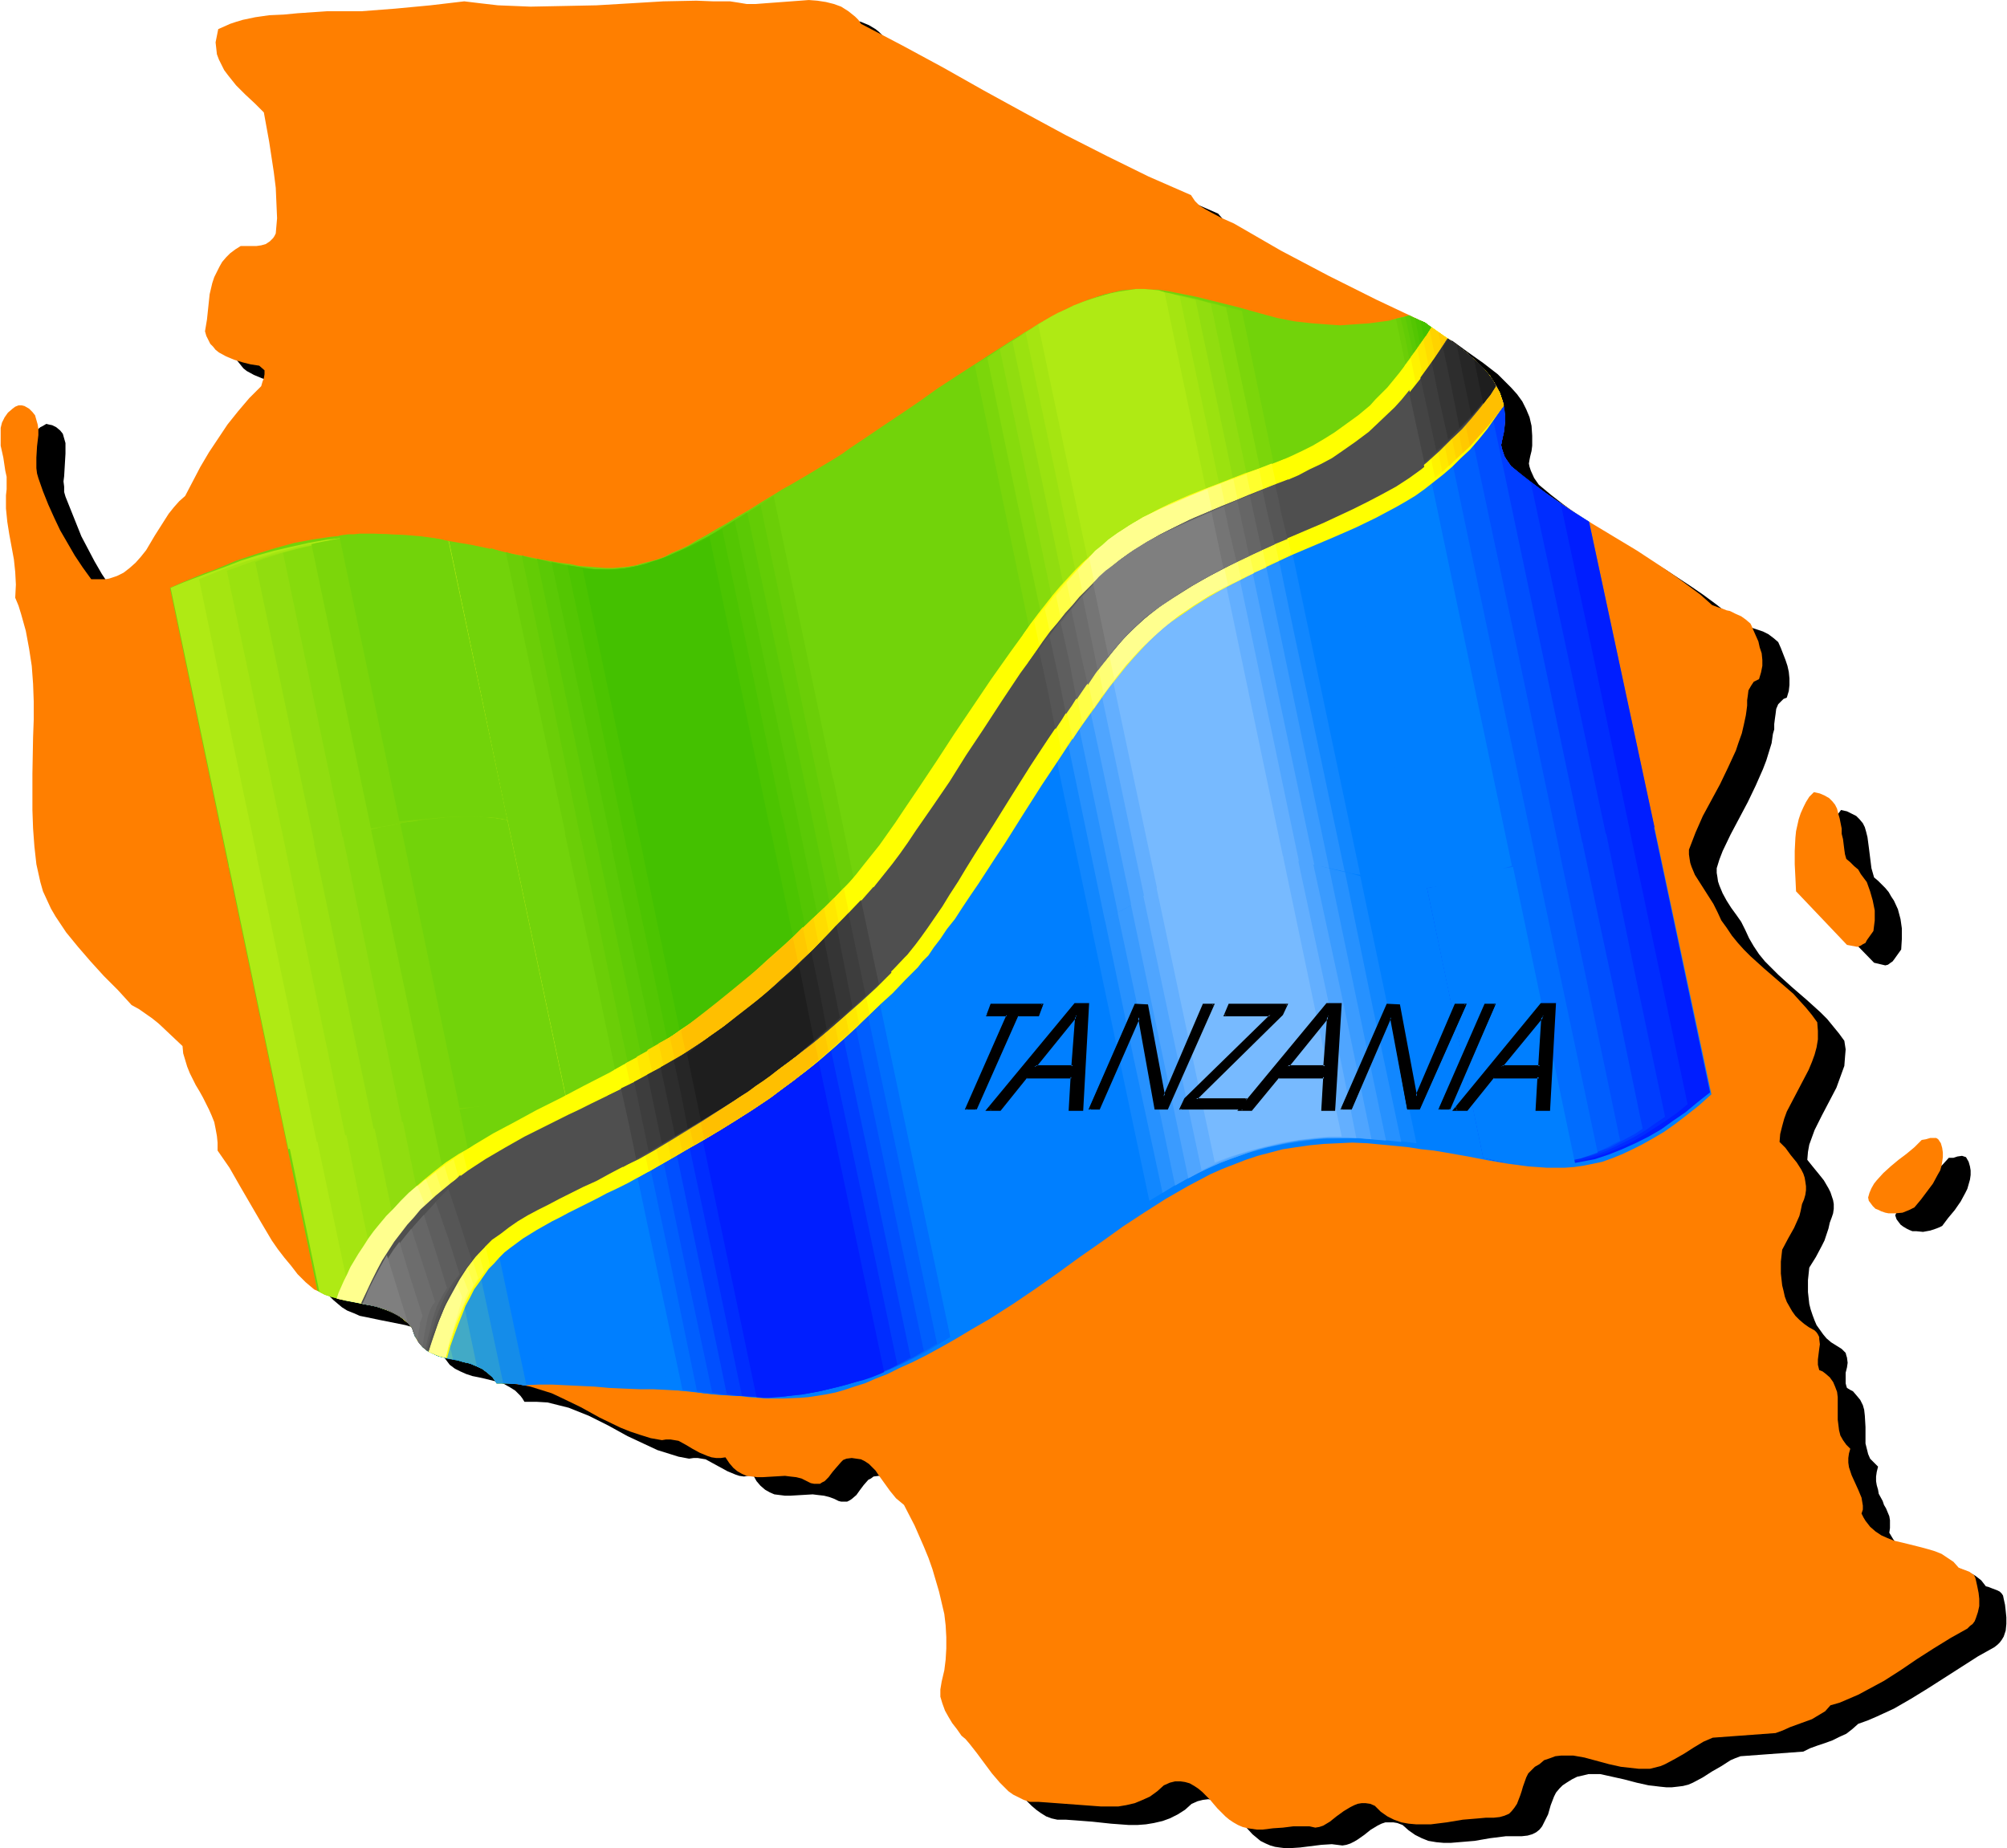 <svg xmlns="http://www.w3.org/2000/svg" fill-rule="evenodd" height="451.644" preserveAspectRatio="none" stroke-linecap="round" viewBox="0 0 3035 2795" width="490.455"><style>.brush1{fill:#000}.pen1{stroke:none}.brush2{fill:#ff7f00}.brush3{fill:#72d30a}.brush4{fill:#7cd60a}.brush5{fill:#87db0c}.brush6{fill:#91dd0f}.brush7{fill:#9be20f}.brush8{fill:#a5e511}.brush9{fill:#afea14}.brush10{fill:#6bce07}.brush11{fill:#63cc05}.brush12{fill:#5bc905}.brush13{fill:#54c602}.brush14{fill:#4cc400}.brush15{fill:#44c100}.brush16{fill:#007fff}.brush17{fill:#1187ff}.brush18{fill:#2691ff}.brush19{fill:#3a9bff}.brush20{fill:#4fa5ff}.brush21{fill:#63afff}.brush22{fill:#77baff}.brush23{fill:#001eff}.brush24{fill:#002dff}.brush25{fill:#003dff}.brush26{fill:#004fff}.brush27{fill:#005eff}.brush28{fill:#006dff}.brush35{fill:#ff0}.brush36{fill:#fff200}.brush37{fill:#ffe800}.brush38{fill:#fd0}.brush39{fill:#ffd300}.brush40{fill:#ffc900}.brush41{fill:#ffbf00}.brush42{fill:#ffff16}.brush43{fill:#ffff2d}.brush44{fill:#ffff47}.brush45{fill:#ffff5e}.brush46{fill:#ffff75}.brush47{fill:#ffff8e}.brush48{fill:#4f4f4f}.brush49{fill:#565656}.brush50{fill:#5e5e5e}.brush51{fill:#666}.brush52{fill:#6d6d6d}.brush53{fill:#757575}.brush54{fill:#7f7f7f}.brush55{fill:#444}.brush56{fill:#3d3d3d}.brush57{fill:#353535}.brush58{fill:#2d2d2d}.brush59{fill:#262626}.brush60{fill:#1e1e1e}</style><path class="pen1 brush1" d="m1802 2728-10 9-11 7-12 6-11 4-13 3-12 2-13 1h-13l-27-2-28-3-26-2-14-1h-13l-9-2-8-3-8-5-7-5-7-6-7-7-12-14-12-15-11-15-11-14-11-13-7-9-7-10-6-9-6-10-4-11-2-10v-17l2-6 4-17 2-16 1-17v-17l-1-17-3-18-3-17-4-17-5-17-6-17-5-17-7-17-15-32-15-32-6-4-6-5-10-12-8-13-9-12-5-6-4-5-6-5-5-3-6-4-7-1-8-1-8 1-4 3-4 2-7 8-6 8-5 7-7 6-3 2-4 2h-9l-4-1-6-3-8-3-8-2-9-1-8-1-17 1-17 1h-8l-8-1-8-1-7-3-7-4-7-6-6-7-5-9-8 1-6 1-7-1-6-2-12-5-22-12-11-6-6-1-6-1h-6l-7 1-16-3-16-5-16-5-15-7-30-14-29-16-30-15-15-6-15-6-16-4-16-4-17-1h-18l-3-5-3-4-8-8-8-5-9-5-9-3-20-5-9-2-10-2-9-3-9-4-8-4-8-6-6-8-3-4-2-5-2-6-2-6-8-8-7-7-9-5-9-4-9-4-10-3-20-4-20-4-19-4-10-2-9-4-10-4-8-5-13-11-12-12-11-12-10-13-9-13-9-13-17-27-16-27-15-28-17-27-8-13-9-13v-12l-1-11-2-10-2-10-4-10-4-9-10-19-10-18-9-19-5-9-3-10-2-10-2-11-17-18-19-16-9-8-10-7-10-7-11-6-21-22-11-12-10-11-20-21-20-22-17-23-9-11-7-12-7-12-7-13-5-14-5-13-5-27-4-27-2-28-1-27 1-55 1-55v-54l-1-27-2-27-3-26-5-27-7-26-4-12-5-13 1-19-1-20-3-18-6-38-3-20-2-19v-20l1-9v-9l-1-9-1-10-4-19-3-19-1-10v-8l1-9 2-8 3-7 5-7 8-7 4-2 5-3 4 1 5 1 6 3 6 5 4 5 2 7 2 7v16l-1 17-1 17-1 8 1 8v8l2 7 8 20 8 20 8 20 10 19 10 19 11 19 12 18 13 18h21l6-2 7-1 5-2 10-5 10-7 9-8 8-10 7-10 14-21 14-22 7-10 7-11 9-9 9-8 23-44 13-22 14-22 14-21 16-20 17-20 18-18 2-6 2-6 1-5v-7l-9-6-12-2-13-3-12-4-12-5-11-6-5-4-4-5-4-5-4-5-2-6-2-8 2-18 2-18 3-18 4-19 3-8 3-8 4-8 5-8 5-6 7-7 7-5 9-5h24l7-2 7-2 6-3 5-5 2-4 2-4 1-23v-23l-1-23-3-23-4-23-4-23-2-11-1-11-4-22-14-14-15-13-14-14-12-15-5-8-5-8-3-8-3-9-2-9v-9l1-9 3-10 9-4 8-4 10-4 9-2 20-4 21-3 43-3 22-1 21-2h26l26-1 27-1 26-2 52-5 52-7 25 3 26 3 24 1 25 1h50l50-2 101-5h75l26 1 12 2 13 1h13l14-1 27-3 27-2h13l13 1 12 1 12 3 12 5 10 6 5 4 5 5 5 5 5 5 62 33 62 34 61 34 62 34 62 33 62 33 63 30 32 15 32 14 7 8 7 7 8 6 9 5 34 17 36 21 36 20 36 19 36 19 36 19 36 17 37 18 37 17 22 16 24 17 22 17 10 10 10 10 9 10 8 11 6 12 5 12 3 13 1 15v15l-1 8-2 8-1 5-1 6 1 5 2 6 5 11 7 10 18 15 18 14 19 14 19 13 38 25 79 47 38 25 19 13 19 14 18 14 19 15 8 4 9 3 18 6 8 4 8 6 7 6 4 9 7 18 3 9 2 9 1 10v10l-1 9-3 10-5 2-3 3-3 3-2 2-3 7-1 8-1 7-1 8v8l-2 7-2 14-4 13-4 13-5 13-11 25-12 25-26 49-12 25-5 13-4 13v7l1 6 1 7 2 6 5 12 6 11 7 11 8 11 7 10 6 12 6 13 7 12 8 12 9 11 10 10 10 10 21 19 22 19 21 19 10 10 9 11 9 11 8 11 2 13-1 12-1 13-4 11-4 11-4 11-11 21-11 21-11 22-4 11-4 11-2 11-1 12 8 10 9 11 8 10 7 12 3 6 2 6 2 6 1 6v7l-1 7-2 6-3 8-2 9-3 9-3 9-4 8-9 17-10 16-2 19v18l1 9 1 9 2 8 3 9 3 8 3 7 5 7 5 7 5 6 7 6 8 5 8 5 3 3 3 3 1 4 1 3 1 8-1 7-2 8v16l1 4 1 3 5 3 4 2 6 7 5 6 4 8 2 7 1 9 1 17v25l2 8 2 8 3 7 6 6 6 6-2 8-1 7v7l1 6 2 7 1 6 6 11 2 6 3 5 5 12 1 6v12l-1 7 3 5 3 5 7 9 7 7 9 6 9 4 10 4 21 5 21 5 11 2 10 4 10 4 9 5 9 7 7 9 4 1 5 2 8 3 4 2 3 3 2 3 1 5 2 9 1 9 1 10v10l-1 10-3 9-3 5-3 4-3 3-5 4-25 14-25 16-25 16-25 16-26 16-26 15-13 6-13 6-14 6-14 5-9 8-9 7-11 5-10 5-11 4-12 4-11 4-10 5-95 7-8 3-7 3-14 9-14 8-14 9-15 8-7 3-8 2-8 1-9 1h-8l-10-1-8-1-9-1-18-4-19-5-18-4-18-4h-18l-8 2-9 2-8 4-8 5-6 4-5 5-5 6-3 6-5 13-4 14-6 12-3 6-4 5-5 4-6 3-7 2-9 1h-24l-24 3-23 4-24 2-12 1h-11l-11-1-12-2-10-4-10-5-10-7-9-8-8-3-6-1h-12l-6 2-6 3-10 6-5 4-5 4-10 7-5 3-6 3-6 2-6 1-8-1-8-1-16 1-16 2-16 2-15 1h-8l-8-1-7-1-7-2-7-3-8-4-6-5-6-5-11-12-6-6-6-6-11-12-6-5-6-5-7-3-7-3-7-1-8 1-8 2-9 4z"/><path class="pen1 brush1" d="m2866 1838 3-7 3-7 7-12 10-11 12-10 24-19 12-10 10-11h7l6-2 7-1 3 1 3 1 4 7 2 7 1 6v7l-1 7-2 7-2 7-3 6-7 13-9 13-10 12-9 12-4 2-5 2-9 3-11 2-10-1h-6l-5-2-4-2-5-3-4-3-3-4-3-4-2-6zm-109-461v-21l-1-21v-20l1-20 1-10 1-9 2-10 3-8 4-9 4-8 6-8 6-8 9 2 8 4 6 3 5 5 5 6 3 6 2 7 2 8 2 15 1 8 1 8 2 16 2 7 2 7 6 5 6 6 5 5 5 6 4 7 4 6 6 13 4 15 2 14v16l-1 16-5 7-5 7-3 4-3 2-4 3-4 1-17-4-77-79z"/><path class="pen1 brush2" d="m1760 2700-10 9-11 8-11 5-12 5-13 3-12 2h-26l-27-2-27-2-27-2-14-1h-13l-9-3-8-4-8-4-7-5-6-6-7-7-12-14-23-31-11-14-6-7-6-5-7-10-7-9-6-10-5-9-4-11-3-10v-11l1-6 1-6 4-17 2-16 1-17v-17l-1-18-2-17-4-17-4-17-5-17-5-17-6-17-7-17-14-32-16-31-6-5-6-5-9-11-18-25-4-6-5-5-5-5-6-4-6-3-7-1-7-1-8 1-5 2-3 3-7 8-6 7-6 8-6 6-4 2-3 2h-9l-5-1-6-3-8-4-8-2-9-1-8-1-17 1-17 1h-8l-8-1-8-1-7-3-7-4-6-5-6-7-6-9-7 1h-7l-7-1-6-2-12-5-11-6-10-6-11-6-6-1-6-1h-7l-6 1-17-3-16-5-15-5-15-6-31-15-29-16-29-14-15-7-16-5-16-5-16-3-17-2h-18l-3-5-3-4-8-7-8-6-9-4-9-4-10-2-9-3-10-2-10-2-9-2-9-4-8-4-7-6-6-8-3-4-3-5-2-6-2-6-7-8-8-7-9-5-8-5-10-3-9-4-20-4-20-4-20-4-10-3-9-3-9-4-9-4-13-11-12-12-10-13-10-12-10-13-9-13-16-27-32-55-16-28-9-13-9-13v-12l-1-10-2-11-2-10-4-10-4-9-9-18-5-9-6-10-9-18-4-10-3-10-3-10-1-11-18-17-18-17-10-8-10-7-10-7-11-6-21-23-10-10-11-11-20-22-19-22-18-22-8-12-8-12-7-12-6-13-6-13-4-14-6-27-3-27-2-27-1-28v-55l1-55 1-27v-27l-1-27-2-27-4-26-5-27-7-25-4-13-5-12 1-20-1-19-2-19-7-38-3-19-2-20v-20l1-9v-19l-2-9-3-20-4-18v-27l2-8 4-8 5-7 7-6 4-3 5-2h5l4 1 7 4 5 5 4 5 2 7 2 7 1 7v9l-2 17-1 17v16l1 8 2 7 7 20 8 20 9 20 9 19 11 19 11 19 12 18 13 18h21l6-1 6-2 6-2 10-5 9-7 9-8 8-9 8-10 13-22 7-11 7-11 7-11 8-10 8-9 9-8 23-44 13-22 14-21 14-21 16-20 17-20 18-18 2-7 2-5 1-6v-6l-8-7-13-2-12-3-13-4-12-5-11-6-5-4-4-5-4-4-3-6-3-6-2-7 3-18 2-19 2-19 4-17 3-9 4-8 4-8 4-7 6-7 6-6 8-6 8-5h24l7-1 7-2 6-4 5-5 2-3 2-4 2-23-1-23-1-23-3-24-7-46-2-11-2-11-4-22-14-14-14-13-14-14-12-15-6-8-4-8-4-8-3-8-1-9-1-9 2-10 2-10 9-4 9-4 9-3 10-3 19-4 21-3 22-1 21-2 44-3h52l52-4 53-5 51-6 25 3 26 3 25 1 24 1 51-1 49-1 51-3 50-3 50-1 26 1h25l13 2 12 2h14l13-1 27-2 27-2 13-1 13 1 13 2 12 3 11 4 11 7 5 4 5 4 5 5 4 6 63 33 61 33 62 35 62 34 61 33 63 32 63 31 32 14 32 14 6 9 7 7 8 5 9 5 17 9 18 8 71 41 72 38 72 36 74 35 11 8 11 8 24 17 22 17 11 10 9 10 9 10 8 11 6 12 5 12 3 14 2 14v8l-1 7-1 8-2 9-1 5-1 5 1 5 2 6 2 6 3 5 7 10 18 15 19 15 19 13 19 13 38 25 78 47 38 25 19 13 19 14 19 14 18 16 8 3 9 3 5 2 5 1 8 4 9 4 7 5 7 6 2 4 2 5 8 18 2 9 3 9 1 10v9l-2 10-3 10-4 2-4 2-2 3-2 3-4 7-1 8-1 7v8l-1 8-1 7-3 14-3 13-5 14-4 12-12 26-12 25-13 24-13 24-11 25-5 13-5 13v7l1 7 1 6 2 6 5 12 7 11 7 11 7 11 7 11 6 12 6 13 8 11 8 12 9 11 9 10 10 10 21 19 22 19 22 19 9 10 10 11 9 11 8 11 1 13v13l-2 12-3 11-4 11-5 12-11 21-11 21-11 21-4 11-3 11-3 12-1 12 9 9 8 11 9 11 7 11 3 6 2 6 1 6 1 7v6l-1 7-2 7-3 7-2 10-2 8-4 9-4 9-9 16-9 17-2 18v18l1 9 1 9 2 8 2 9 3 8 4 7 4 7 5 7 6 6 7 6 7 5 9 5 3 3 2 3 2 4v3l1 8-1 7-2 16v8l1 4 1 4 5 2 4 3 7 6 5 7 3 7 3 8 1 8v34l1 8 1 8 2 8 4 7 5 7 6 6-2 7-1 7v7l1 7 2 6 2 6 5 11 5 11 5 12 1 6 1 6v6l-2 6 3 6 3 5 7 9 8 7 9 6 9 4 10 4 21 5 20 5 11 3 10 3 10 4 9 6 9 6 8 9 8 3 8 3 4 3 3 2 2 4 1 4 2 9 2 10 1 9v11l-2 9-3 9-2 5-3 4-4 3-4 4-25 14-26 16-25 16-25 17-25 16-26 14-13 7-14 6-14 6-14 4-8 9-10 6-10 6-11 4-11 4-11 4-11 5-11 4-95 7-7 3-7 3-15 9-14 9-14 8-15 8-7 3-8 2-8 2h-17l-9-1-9-1-9-1-18-4-37-10-17-3h-18l-9 1-8 3-9 3-7 6-7 4-5 5-5 5-3 6-5 14-2 7-2 6-5 13-4 6-4 5-4 4-7 3-7 2-9 1h-12l-11 1-24 2-24 4-24 3h-23l-11-1-11-2-11-4-10-5-10-7-9-9-7-3-7-1h-6l-6 1-5 2-6 3-10 6-11 8-10 8-5 3-5 3-6 2-6 1-9-2h-24l-16 2-15 1-16 2h-8l-7-1-7-1-8-2-7-3-7-4-6-4-6-5-12-12-6-7-5-6-12-12-6-5-6-4-7-4-7-2-7-1h-8l-8 2-9 4z"/><path class="pen1 brush3" d="m257 889 18-8 17-7 17-7 17-6 31-13 30-10 29-9 29-8 27-5 27-4 28-3 28-1h29l30 2 31 3 16 2 17 3 17 3 18 3 19 4 19 4 21 5 21 4 19 4 17 3 17 3 16 2 14 3 14 1 13 1 12 1h12l12-1 11-1 11-2 10-3 12-3 11-3 11-4 11-6 12-5 13-6 13-8 13-7 15-9 16-9 16-10 19-11 19-12 20-12 11-7 11-6 24-14 25-15 10-6 10-6 11-7 11-8 24-16 25-17 27-18 28-19 28-20 29-19 59-38 29-18 30-17 28-16 28-14 13-6 13-5 13-6 12-4 13-3 12-3 13-1 14-1 14 1h14l14 2 15 3 30 6 32 8 32 8 32 9 26 7 26 5 27 3 27 2 15 1 14-1 14-1 15-1 15-2 15-2 15-4 16-4 12 6 12 5 10 7 9 7-17 26-19 25-20 25-11 12-11 13-13 13-13 12-13 11-12 10-13 9-11 9-12 8-12 8-11 7-12 6-22 11-21 10-22 8-42 15-41 15-21 8-21 10-22 11-21 13-14 9-13 9-25 18-23 19-21 20-20 20-18 20-18 21-16 21-16 22-16 22-15 24-15 23-16 25-16 25-17 26-18 27-22 32-22 30-21 30-20 28-21 28-21 26-21 26-22 25-22 25-24 24-25 24-25 23-28 24-29 24-31 24-33 24-20 14-20 13-20 13-20 12-39 23-38 21-38 20-37 20-36 20-34 19-34 21-32 22-16 12-16 12-15 12-14 14-14 14-14 14-13 16-13 16-13 17-11 18-12 19-11 20-12-2-12-3-12-4-11-6L257 889z"/><path class="pen1 brush3" d="m1991 903-19-6-17-5-17-5-17-4-15-4-15-3-14-2-13-3-14-1-12-2h-37l-11 1-24 3-12 3-11 3-12 4-12 4-12 5-12 6-13 6-13 7-14 8-14 8-15 9-15 9-16 10-17 11-17 12-19 12-88-424 22-14 20-14 19-12 18-12 18-10 15-10 16-9 14-8 14-7 13-6 13-5 12-5 11-4 12-4 11-2 10-2 11-1 11-1h21l11 1 12 1 11 2 12 2 13 3 13 3 13 3 15 4 15 4 16 4 17 5 18 4 90 428z"/><path class="pen1 brush4" d="m1967 898-16-5-15-4-15-4-15-4-13-3-13-3-13-2-12-2-12-1-12-2h-22l-21 2-21 3-22 5-11 3-10 4-11 5-12 5-12 6-12 6-12 6-13 8-14 8-14 8-14 9-15 10-16 10-17 11-88-425 19-12 17-12 17-11 16-10 15-9 14-8 14-8 13-7 13-7 12-5 11-5 11-5 11-3 11-3 10-3 10-2 20-2 20-1 21 2 22 3 11 2 12 3 12 2 13 4 14 3 14 4 15 4 16 4 89 428z"/><path class="pen1 brush5" d="m1944 892-14-4-13-3-26-7-23-4-22-4-20-2h-20l-20 2-19 3-19 5-20 6-21 9-21 10-11 6-12 6-12 8-13 7-13 8-14 8-14 9-15 10-45-212-44-212 16-11 15-10 14-9 14-9 13-8 13-7 12-7 12-6 11-6 11-5 10-5 11-4 9-3 10-3 19-5 19-2 19-1h19l20 3 21 3 22 5 12 3 13 4 13 3 13 4 45 213 45 214z"/><path class="pen1 brush6" d="m1921 887-23-6-22-5-20-4-19-2-18-1h-18l-17 1-17 3-17 4-18 6-19 8-19 9-21 11-11 6-11 6-12 7-12 7-13 8-13 8-89-425 13-9 13-8 11-8 12-7 11-7 11-6 21-11 20-10 19-7 18-6 18-5 17-2 18-2h17l19 2 18 2 20 4 21 5 22 6 45 214 45 214z"/><path class="pen1 brush7" d="m1897 881-18-4-18-3-17-3-15-1-16-1h-15l-15 2-16 3-15 3-16 5-16 7-18 7-18 10-20 10-21 12-23 13-22-106-22-106-45-213 20-13 19-13 18-10 19-9 17-9 17-6 16-6 17-4 16-4 16-1 16-1h17l16 2 17 3 18 4 18 5 45 214 44 213z"/><path class="pen1 brush8" d="m1874 876-14-3-14-2-13-1-13-1h-13l-13 1-13 2-13 2-14 3-13 4-15 6-15 6-17 7-17 9-17 10-20 11-44-214-45-213 14-9 15-9 14-8 15-8 15-7 15-6 15-5 15-4 15-4 15-2 15-2h29l14 2 14 3 13 4 45 214 45 214z"/><path class="pen1 brush9" d="m1851 870-20-2h-20l-10 1-11 1-10 2-11 2-12 3-12 4-13 4-13 5-14 6-14 6-15 8-16 8-90-427 9-6 10-6 11-6 12-5 12-6 13-5 28-9 13-4 14-3 13-2 13-2h12l11 1 11 1 9 3 90 428z"/><path class="pen1 brush3" d="m832 1256 18 6 18 5 17 5 16 4 15 3 15 4 14 2 13 2 13 2 14 1 12 1h24l12-2 11-1 12-3 11-2 12-4 12-3 12-5 12-5 12-6 13-6 13-7 14-8 14-8 14-9 16-10 16-10 17-11 17-11 19-13 89 428-21 14-21 14-19 12-19 11-17 11-16 9-16 9-14 8-14 7-13 7-12 5-12 4-12 4-11 4-11 2-11 2-11 2h-32l-11-1-11-1-12-2-12-2-12-3-13-3-14-3-14-4-16-4-16-4-17-5-18-5-89-427z"/><path class="pen1 brush10" d="m854 1259 16 5 16 4 15 4 14 4 14 3 13 2 12 2 13 2 12 2h11l22 1 22-2 21-3 21-6 11-3 11-4 11-5 12-5 11-6 12-6 13-7 13-7 13-8 14-9 15-9 15-9 16-11 17-11 44 215 46 215-19 12-18 12-17 11-16 10-15 9-15 9-13 8-14 7-12 6-12 6-11 5-12 4-11 4-10 3-11 2-9 2-21 2-20 1-21-1-21-4-12-2-12-2-12-3-13-4-13-3-15-4-15-4-15-4-45-215-46-215z"/><path class="pen1 brush11" d="m877 1261 14 4 13 4 26 6 23 5 22 3 21 2h20l19-2 19-3 19-4 20-7 21-9 10-5 11-5 11-6 12-7 13-6 12-8 13-8 14-9 14-9 15-9 91 431-16 11-15 10-15 9-13 8-14 8-12 8-12 7-12 6-11 5-11 6-21 8-10 3-10 4-19 4-19 3h-38l-20-2-21-4-22-5-12-3-13-3-13-4-13-3-46-217-45-217z"/><path class="pen1 brush12" d="m900 1264 22 6 22 5 20 3 19 3 18 1h17l18-1 17-3 18-4 17-6 19-7 20-10 20-10 11-7 12-6 11-7 12-7 13-8 14-8 45 217 45 216-13 9-12 8-12 8-12 7-11 7-11 6-21 11-19 10-19 7-19 6-17 5-18 3-17 1h-18l-18-1-19-3-20-3-21-6-22-6-45-218-46-218z"/><path class="pen1 brush13" d="m922 1267 19 5 17 3 17 3 16 1 16 1 15-1 15-1 15-2 16-4 16-5 17-6 17-8 19-9 19-10 21-12 23-14 45 218 46 218-20 13-19 12-19 11-17 9-18 8-17 7-16 6-17 4-16 3-16 2-16 1-16-1-17-1-17-3-17-4-18-5-47-220-46-219z"/><path class="pen1 brush14" d="m945 1269 15 3 13 2 13 2 14 1h26l13-2 13-2 13-3 14-4 15-5 15-6 16-7 18-8 17-10 20-11 45 218 47 219-15 9-15 9-14 9-15 7-15 7-15 6-15 5-15 5-15 3-15 3-14 1-15 1-14-1-15-2-13-3-14-4-46-221-47-221z"/><path class="pen1 brush15" d="m968 1272 20 2 20 1 20-1 11-2 12-1 11-3 13-3 12-4 13-4 14-6 14-6 16-8 16-8 92 440-9 5-10 6-11 6-12 6-12 5-13 5-27 10-14 3-14 3-13 2-12 2h-13l-11-1-10-1-10-3-93-445z"/><path class="pen1 brush9" d="m438 1736 19-8 20-7 21-8 22-6 23-7 24-6 26-5 26-5 27-4 27-4 29-3 30-2 30-1 31-1 32 1 33 1 87 418-24-3-24-2-24-2h-23l-23 1-23 2-24 3-25 4h-4l-3-5-3-4-8-7-8-6-9-4-9-4-10-2-9-3-10-2-10-2-9-2-9-4-8-4-7-6-6-8-3-4-3-5-2-6-2-6-7-8-7-6-8-6-8-4-9-4-9-3-19-4-38-7-18-5-9-3-8-4-45-218z"/><path class="pen1 brush8" d="m479 1722 17-7 18-6 19-6 21-6 20-5 23-5 23-4 23-5 25-3 25-3 26-2 26-2 27-1h28l28 1 29 1 45 210 21 105 22 105-23-3-22-2-22-1-22-1-22 1-23 2-22 3-25 4h-13l-3-5-3-4-8-7-8-6-9-4-9-4-10-2-9-3-10-2-10-2-9-2-9-4-8-4-7-6-6-8-3-4-3-5-2-6-2-6-4-5-5-5-10-8-11-6-12-4-12-4-13-3-25-5-52-246z"/><path class="pen1 brush7" d="m522 1708 14-5 16-5 17-5 18-5 19-4 20-4 20-4 22-3 22-3 22-2 23-2 24-1h49l24 1 25 2 45 211 43 210-21-3-21-2-21-1h-22l-21 1-22 1-22 3-24 4h-20l-3-5-3-4-8-7-8-6-9-4-9-4-10-2-9-3-10-2-10-2-9-2-9-4-8-4-7-6-6-8-3-4-3-5-2-6-2-6-5-6-5-5-5-4-6-4-12-6-12-4-28-135-28-136z"/><path class="pen1 brush6" d="m564 1695 12-4 14-4 15-4 16-4 16-3 18-4 18-2 19-2 20-2 19-2 41-1h42l22 2 21 1 44 212 44 211-20-3-20-2-20-1h-21l-21 1-22 1-23 3-24 4h-23l-5-8-6-7-8-5-7-4-8-4-7-2-17-5-17-3-16-4-7-4-7-4-6-5-6-6-35-168-35-168z"/><path class="pen1 brush5" d="m606 1681 11-3 12-2 12-3 14-3 14-2 15-2 16-2 17-1 34-2 35-1 35 1 18 2 18 2 88 424-18-3-20-2-20-1h-20l-22 1-22 1-24 3-25 4h-23l-3-5-3-4-7-7-8-6-8-4-9-3-10-3-19-4-39-187-39-188z"/><path class="pen1 brush4" d="m648 1667 8-2 10-1 10-2 12-1 12-2 13-1 28-1h58l29 3 14 2 14 2 45 213 44 212-18-3-19-2-21-1h-22l-23 1-25 1-25 3-27 4h-14l-4-6-4-6-5-4-5-4-42-202-43-203z"/><path class="pen1 brush3" d="m690 1654 7-1 7-1h8l9-1h44l24 2 24 2 23 3 10 2 10 2 89 427-7-1-8-1-8-2-9-1-20-1-21-1-22-1h-23l-23 1-24 2-90-430z"/><path class="pen1 brush9" d="m346 1308 20-6 20-6 22-7 23-7 24-7 24-8 26-6 26-7 27-6 28-5 29-4 29-3 30-2h30l32 2 31 4 90 424-25-4-22-2-23-1-23-1-22 1-23 2-22 2-24 4-25 5-25 6-26 7-29 9-29 10-16 5-16 5-17 6-17 7-18 6-19 7-90-430z"/><path class="pen1 brush8" d="m388 1294 18-5 18-5 20-6 21-6 21-6 22-7 23-6 24-5 25-5 25-4 26-3 26-3 27-1h27l28 2 28 4 45 214 45 214-22-3-20-3-20-1h-41l-20 1-21 3-22 3-22 4-23 5-24 6-25 8-27 8-28 9-30 10-17 5-16 6-91-433z"/><path class="pen1 brush7" d="m431 1280 15-4 16-4 18-5 18-5 19-5 20-5 21-5 21-4 22-4 23-3 23-3 23-2h47l25 2 24 3 23 108 22 108 46 215-19-2-18-2-18-2h-36l-18 1-19 2-19 2-20 4-20 4-22 5-23 6-23 7-25 8-27 8-28 9-91-437z"/><path class="pen1 brush6" d="m473 1267 13-3 14-4 15-4 16-4 17-4 18-4 18-4 19-3 19-3 20-2 20-2 21-1 21-1 20 1 21 2 21 3 46 217 45 218-15-3-16-1-15-2h-32l-16 1-17 1-17 2-17 3-19 3-19 4-20 5-20 5-22 6-23 7-24 7-46-220-46-220z"/><path class="pen1 brush5" d="m516 1253 11-3 12-2 12-3 14-3 14-3 16-3 15-2 17-3 34-3 17-1 18-1h17l18 1 17 2 17 3 92 438-25-4h-14l-13-1h-14l-14 1-29 2-16 2-15 2-17 4-17 3-18 4-18 4-19 5-20 5-92-444z"/><path class="pen1 brush4" d="m558 1240 9-2 9-2 11-2 11-2 12-1 13-2 28-3 29-2h43l15 1 14 2 13 3 46 221 47 221-21-3-22-2h-23l-25 2-27 2-28 4-29 5-31 6-94-446z"/><path class="pen1 brush3" d="M601 1225h5l8-1 8-1 9-1 10-1h11l23-1h23l24 1 22 2 11 2 9 2 94 446-7-1-8-2h-9l-9-1h-40l-21 1-23 2-46 4-94-451z"/><path class="pen1 brush16" d="m666 2052 4-16 5-15 5-14 5-14 5-12 6-12 6-11 6-11 6-10 7-9 14-18 15-16 17-15 18-14 20-13 21-13 23-12 25-13 26-14 14-7 14-8 15-7 16-8 21-12 20-11 39-22 36-22 35-22 32-22 31-22 30-23 28-24 28-25 28-25 27-27 27-29 27-30 28-32 14-17 14-18 14-17 15-19 15-19 15-21 30-42 30-44 30-45 31-46 31-47 33-46 35-47 9-11 9-10 18-20 19-17 19-15 18-14 19-13 19-11 19-10 19-9 18-9 36-17 35-16 16-8 17-10 16-9 16-10 15-8 14-8 13-7 13-7 11-6 11-6 10-5 10-6 9-5 9-5 16-9 14-8 13-10 13-9 11-11 12-11 11-14 6-7 6-8 7-9 6-9 7-10 7-11 4 15 2 8 1 8v8l-1 9-1 9-2 10-1 5-1 5 1 5 2 6 2 6 3 5 7 10 15 12 14 11 29 22 30 20 30 19 185 866-19 17-19 15-17 13-17 12-17 10-16 9-16 8-15 7-15 6-14 5-14 3-15 3-14 2-14 1h-27l-28-2-30-4-30-5-31-6-34-6-18-3-19-2-19-3-20-2-21-2-21-2-23-1-22 1-21 1-21 2-21 3-20 3-19 5-19 5-18 6-18 7-18 7-18 8-17 9-17 9-33 19-33 21-32 21-32 23-33 23-33 24-34 24-34 23-36 23-26 15-25 15-23 13-22 12-20 10-20 9-18 9-18 7-16 7-16 5-15 5-14 4-15 3-13 2-13 2-13 1-25 1h-25l-26-2-27-3-15-1-15-2-16-1-16-2-18-1-18-1-20-1h-20l-25-1-22-1-22-2-22-1-41-2h-22l-22 1-10-2-10-1h-21l-4-6-4-5-4-4-5-4-5-3-6-3-11-4-11-4-24-4-11-3z"/><path class="pen1 brush16" d="m2080 1327-17-3-16-3-16-2-15-2-29-4-26-1-26-1-26 1-25 3-24 4-25 6-25 7-26 9-13 6-13 6-15 6-14 7-15 7-15 8-16 8-16 9-17 9-18 10-90-426 22-15 21-14 19-13 17-13 17-13 16-12 8-5 7-6 14-10 13-10 13-9 11-9 12-8 11-8 10-6 10-7 10-5 10-5 11-5 9-4 10-3 11-2 10-2 11-1 11-1h12l13 1 13 1 14 2 15 2 16 4 17 3 18 5 106 504z"/><path class="pen1 brush17" d="m2057 1323-15-2-15-2-28-4-26-2-25-1-23-1-23 2-22 2-22 4-22 5-23 7-23 8-24 10-13 6-13 6-13 6-14 7-14 7-15 8-15 9-17 9-45-214-45-215 19-12 17-13 17-12 16-11 15-11 14-10 13-9 13-10 12-9 11-8 11-7 11-8 20-13 10-5 9-5 19-9 9-3 10-3 10-2 9-2 10-1 11-1h11l12 1 11 1 13 1 13 3 14 3 15 3 16 4 104 493z"/><path class="pen1 brush18" d="m2034 1321-27-4-25-2-23-2-22-1h-21l-21 1-19 2-20 4-19 5-21 6-20 7-22 9-23 10-12 6-12 6-13 7-13 7-14 8-15 8-45-216-45-216 16-10 15-11 14-10 14-10 13-9 12-9 12-8 11-8 11-8 11-7 19-13 19-11 18-10 18-7 18-6 18-4 9-1 10-1h10l10 1 11 1 11 1 11 2 13 2 12 3 14 4 25 121 26 121 51 242z"/><path class="pen1 brush19" d="m2011 1318-24-3-22-1-21-1-19-1-19 1-18 1-17 2-17 3-17 4-18 5-18 7-19 7-20 9-21 11-12 6-11 6-13 7-13 7-91-435 13-8 12-9 24-16 11-8 10-7 11-7 10-7 19-12 18-12 18-9 16-9 17-6 17-5 17-4 17-2h19l19 2 10 2 11 2 11 3 11 3 99 474z"/><path class="pen1 brush20" d="m1989 1315-22-1-19-1-18-1h-17l-16 1-15 1-15 2-15 3-15 3-15 5-15 5-16 7-18 8-19 9-20 11-10 5-11 7-46-219-47-219 20-14 19-13 18-12 18-11 17-10 16-9 16-8 16-7 16-6 15-4 16-3 16-2h16l17 1 17 3 18 5 98 464z"/><path class="pen1 brush21" d="M1966 1311h-19l-16 1h-16l-14 1h-14l-13 2-12 2-12 2-12 3-13 4-13 4-13 6-15 6-15 8-18 8-18 11-93-441 29-19 29-17 15-8 15-8 14-6 15-6 15-5 14-3 15-3 14-2h14l14 1 14 2 14 4 95 453z"/><path class="pen1 brush22" d="m1943 1309-16 1-14 1-13 1-12 1-21 2-19 4-10 2-10 4-10 3-11 4-12 6-13 6-14 7-15 8-94-443 9-6 10-6 11-6 12-6 13-5 13-6 27-9 13-4 13-4 14-2 13-1 12-1 11 1 11 1 9 3 93 444z"/><path class="pen1 brush23" d="m2502 1251-19 6-20 6-22 6-23 7-46 12-48 13-47 12-22 7-22 6-21 6-19 6-18 5-16 6-121-579 7 2h15l7-1 7-2 7-2 7-3 7-4 6-4 7-5 13-12 12-14 12-15 13-16 12-18 13-18 12-19 26-39 28-37 7 10 7 11 5 11 4 12 3 13 1 13-1 14-1 8-2 8-1 5-1 5 1 5 2 6 2 6 3 5 7 10 15 12 14 11 29 22 30 20 30 19 99 462z"/><path class="pen1 brush24" d="m2467 1267-17 5-17 6-20 5-20 5-42 11-44 11-42 10-21 5-20 5-18 5-18 5-16 4-15 4-60-288-60-288 8 2h14l7-2 6-2 7-2 6-4 7-4 6-5 7-5 12-12 13-15 12-16 12-17 12-17 26-38 14-19 13-18 15-17 15-17 7 10 7 10 5 12 5 11 2 13 1 13-1 15-1 7-2 8-1 5-1 5 1 5 2 6 2 6 3 5 7 10 18 15 19 14 19 14 19 13 54 253 53 253z"/><path class="pen1 brush25" d="m2433 1283-15 4-16 5-17 4-18 5-37 9-39 9-38 8-19 4-18 4-17 4-16 3-15 3-7 2-6 1-60-286-59-288 7 2h7l7-1 6-1 7-2 13-7 6-5 13-11 12-14 13-15 12-16 12-18 13-18 13-18 14-18 15-18 15-16 15-15 9-6 8-7 7 10 5 10 5 10 3 11 2 12 1 13-1 13-3 14-1 5-1 5 1 5 2 6 2 6 3 5 7 10 15 13 15 12 59 276 59 277z"/><path class="pen1 brush26" d="m2398 1299-12 3-14 4-15 4-15 3-33 8-34 7-34 6-17 3-16 3-15 2-15 3-13 2-12 1-59-286-60-286 7 1h7l6-1 6-1 6-3 6-3 6-4 6-4 11-11 12-13 12-14 12-16 12-17 13-16 14-17 14-16 14-15 16-13 9-6 8-6 9-5 9-4 149 707z"/><path class="pen1 brush27" d="m2364 1314-11 3-11 3-12 3-13 3-29 5-30 6-29 4-29 4-13 1-13 1-12 1h-11l-59-285-58-285 5 1h5l5-1 6-1 4-2 5-3 10-6 10-9 11-11 9-11 11-13 11-14 23-26 12-13 13-13 15-11 15-9 7-4 8-4 73 343 72 343z"/><path class="pen1 brush28" d="m2329 1330-8 2-9 2-10 2-11 2-24 4-25 3-25 3-25 1-12 1h-11l-11-1-9-1-58-284-59-284 4 1h4l9-2 8-3 8-6 8-6 8-9 9-8 9-10 18-21 11-10 10-10 12-9 12-9 13-7 14-6 70 333 70 332z"/><path class="pen1 brush16" d="m2294 1346-6 1-6 2-8 1-9 1-19 2-20 2h-43l-9-1-10-2-9-1-8-3-116-567 6 1 6-1 6-2 6-4 6-5 7-5 7-7 7-6 16-15 9-7 9-7 10-7 10-6 11-5 12-4 135 645zM921 1683l19 5 17 4 16 3 16 1h14l14-1 14-2 12-3 12-5 12-4 11-6 10-7 11-7 10-8 10-9 10-9 21-21 10-11 10-12 22-24 23-25 13-13 13-12 14-13 14-13 16-13 16-13 17-13 18-13 121 572-23 15-23 14-23 13-23 11-25 10-25 10-26 8-26 7-28 5-28 4-30 2-31 2-32-1-33-2-35-4-18-2-19-3-88-417z"/><path class="pen1 brush28" d="m944 1686 16 4 15 3 15 2 13 1h14l12-1 12-2 11-3 10-4 11-5 10-5 10-6 9-7 9-8 19-16 18-19 19-20 10-11 10-11 22-22 11-12 12-11 13-12 13-12 14-12 15-11 16-11 16-12 59 280 59 279-21 13-20 12-22 11-21 10-23 10-23 8-23 7-25 6-25 5-26 4-27 2-28 2-29-1-30-1-30-3-32-5-88-416z"/><path class="pen1 brush27" d="m967 1689 14 4 13 2 12 2h24l10-1 10-2 10-3 10-4 9-4 9-5 9-6 8-6 9-7 16-15 17-17 18-19 18-19 19-20 21-21 24-21 13-10 13-10 14-11 15-10 58 274 57 272-18 11-19 11-19 10-20 9-21 8-21 7-21 7-23 5-23 4-23 4-25 2-24 2h-26l-26-2-27-2-27-4-43-208-44-207z"/><path class="pen1 brush26" d="m990 1693 11 2 12 2 10 1h20l9-2 9-2 8-3 9-3 8-5 8-4 7-5 15-12 15-14 15-15 8-8 8-8 16-18 18-17 19-19 21-18 12-9 11-9 13-9 13-8 56 267 56 266-15 9-17 9-17 8-19 8-18 7-20 6-19 6-20 5-21 4-21 3-22 2-21 2h-23l-22-1-23-1-22-4-44-207-43-206z"/><path class="pen1 brush25" d="m1013 1696 9 2 9 1 8 1 9-1 8-1 8-1 7-2 7-3 14-7 13-9 13-11 13-12 14-13 14-15 15-15 16-15 17-16 18-15 21-16 11-7 11-7 55 260 54 259-14 8-14 7-16 7-15 7-17 5-17 6-18 5-18 4-19 4-18 2-19 3-19 1h-37l-19-1-18-3-43-206-43-206z"/><path class="pen1 brush24" d="m1035 1699 7 1 7 1h7l6-1 7-1 6-2 12-4 11-7 11-8 12-10 11-11 12-11 12-13 13-12 14-13 15-13 16-13 17-13 19-12 54 254 53 253-11 6-13 5-13 6-14 5-15 5-15 4-32 8-32 6-16 2-16 1-15 1h-15l-15-1-13-1-43-206-44-206z"/><path class="pen1 brush23" d="m1058 1702 10 1 9-2 9-3 10-5 9-6 9-7 9-9 10-9 10-10 11-10 11-11 12-10 13-11 13-10 15-10 15-9 104 494-9 4-10 4-12 4-12 3-26 7-28 7-27 5-14 1-12 2-12 1-12 1h-9l-10-1-86-411z"/><path class="pen1 brush16" d="m531 1968 10-19 9-18 9-18 10-17 11-16 10-15 12-15 12-15 13-14 14-14 15-14 16-13 18-13 20-13 20-14 23-13 77 366h-20l-19 2-10-2-9-1h-21l-3-5-3-4-8-7-8-6-9-4-9-4-10-2-9-3-10-2-10-2-9-2-9-4-8-4-7-6-6-8-3-4-3-5-2-6-2-6-4-5-5-5-10-8-11-6-12-4-12-4-13-3-25-5z"/><path class="pen1" style="fill:#148cea" d="m530 1968 9-17 7-16 9-16 8-15 10-14 9-14 10-14 11-13 11-12 12-13 13-12 14-12 16-11 17-12 18-12 19-12 37 171 36 171h-3l-10-2h-10l-11-1h-11l-3-5-3-4-8-7-8-6-9-4-9-4-10-2-9-3-10-2-10-2-9-2-9-4-8-4-7-6-6-8-3-4-3-5-2-6-2-6-4-5-5-5-10-8-12-6-11-4-12-4-13-3-26-5z"/><path class="pen1" style="fill:#289bd8" d="m529 1968 8-15 7-14 7-14 7-13 8-13 8-12 8-12 9-11 10-11 11-11 11-10 12-11 14-10 14-10 15-11 17-10 33 156 33 156h-10l-3-5-3-4-8-7-8-6-9-4-9-4-10-2-9-3-10-2-10-2-9-2-9-4-8-4-7-6-6-8-3-4-3-5-2-6-2-6-4-5-5-5-11-8-11-6-12-5-12-3-13-3-26-5z"/><path class="pen1" style="fill:#42aac6" d="m528 1967 12-24 12-24 13-21 7-10 8-9 8-10 9-9 9-9 10-10 11-8 13-9 12-9 15-9 27 130 27 130-6-3-7-2-15-4-15-3-14-3-7-3-6-3-7-4-5-4-5-6-4-6-4-8-3-9-4-5-5-5-11-8-12-6-11-5-13-4-13-2-26-6z"/><path class="pen1" style="fill:#56bab5" d="m527 1967 9-21 10-18 10-18 12-17 14-15 7-8 8-8 9-7 10-7 10-8 11-7 48 223-20-4-9-4-8-4-8-6-3-4-4-4-3-5-3-5-2-6-2-6-4-6-5-5-6-4-5-3-12-6-12-5-13-4-13-2-26-6z"/><path class="pen1" style="fill:#6bc6a0" d="m525 1967 7-17 7-15 8-14 9-13 11-13 12-12 14-12 8-6 8-7 20 94 20 92-9-6-3-3-3-4-3-5-3-6-3-6-2-6-5-6-5-5-5-4-6-4-12-6-12-5-13-3-13-3-13-3-14-2z"/><path class="pen1" style="fill:#84d891" d="m522 1967 5-13 5-11 5-11 7-10 7-9 8-10 10-9 11-9 23 105-9-5-10-5-10-3-10-2-42-8z"/><path class="pen1 brush35" d="m2165 495-10 16-10 15-10 13-10 13-9 12-9 11-9 11-9 9-9 9-8 9-18 15-18 13-18 13-16 10-17 10-16 8-17 8-34 15-36 14-19 7-20 8-20 8-21 10-22 9-23 11-24 13-26 14-15 9-15 11-15 12-15 14-15 14-15 16-15 16-15 18-15 18-15 19-29 40-29 41-29 43-27 40-26 40-26 39-25 37-12 18-12 17-12 17-12 15-12 15-11 14-11 13-11 12-37 39-37 36-39 35-38 33-40 31-20 14-19 15-21 13-20 13-20 12-20 12-21 11-19 11-39 20-36 19-18 9-18 9-33 18-32 17-30 18-29 19-27 19-26 21-12 11-12 11-11 13-11 12-11 13-10 15-10 14-9 15-9 16-8 17-8 18-8 19 30 6 14 2 15 4 14 5 13 6 5 4 6 5 6 5 5 6 2 5 2 5 4 9 6 8 7 5 7 5 8 4 8 3 9 2 5-18 6-17 6-16 6-15 5-13 7-13 6-12 8-11 7-10 7-10 8-8 8-9 8-8 9-7 19-14 21-13 23-13 12-6 13-7 14-7 14-7 14-7 15-8 17-8 16-8 18-10 18-10 19-11 19-11 50-30 49-33 48-34 48-35 46-37 22-19 21-18 21-20 21-19 19-20 19-19 7-9 9-9 8-12 10-13 10-15 12-15 11-17 12-18 13-19 13-20 13-20 14-21 27-43 28-44 26-39 25-38 26-36 13-18 12-17 13-16 12-15 12-14 12-13 11-12 11-10 10-10 11-8 19-13 19-13 19-12 19-11 19-10 18-9 18-10 18-8 34-16 33-14 33-14 32-14 31-15 30-16 14-8 15-9 14-10 14-11 14-11 14-12 13-13 14-13 13-15 13-16 12-17 13-19-3-10-3-9-5-8-5-9-5-8-7-8-14-14-16-14-17-13-8-7-9-6-17-12z"/><path class="pen1 brush35" d="m929 1618 35 163 27-15 26-15 25-15 24-13 24-15 22-13 44-29 21-15 22-16 21-16 21-17 22-19 22-20 22-21 23-22-39-192-21 21-20 21-20 19-19 20-38 37-20 18-20 18-21 17-21 17-23 17-24 17-26 17-27 17-30 17-16 9-16 8z"/><path class="pen1 brush36" d="m946 1608 18 81 17 83 25-15 24-14 24-13 22-13 21-13 21-13 41-27 38-28 20-15 19-15 19-17 20-17 20-18 20-20-19-95-20-96-9 10-10 10-19 19-18 18-19 18-36 34-36 33-19 16-20 15-21 16-21 15-24 15-24 16-26 15-28 15z"/><path class="pen1 brush37" d="m963 1598 17 82 18 82 23-13 22-13 22-13 20-12 20-12 19-12 37-25 35-25 35-27 17-15 17-15 17-15 17-17-38-190-18 18-18 17-17 17-17 16-33 32-34 30-17 14-18 14-18 14-20 14-20 13-21 14-23 14-24 13z"/><path class="pen1 brush38" d="m979 1588 18 82 18 82 21-12 20-12 20-11 19-12 18-11 18-11 33-22 31-23 30-24 30-25 29-27-19-95-19-94-17 16-17 16-31 30-31 29-30 26-32 26-16 13-17 12-18 12-18 12-19 11-21 12z"/><path class="pen1 brush39" d="m996 1578 18 82 18 82 19-11 18-11 19-10 17-11 16-10 16-10 30-20 27-21 26-20 25-21 23-21-38-188-15 15-15 14-15 14-14 13-28 25-28 25-28 22-29 22-30 20-15 11-17 9z"/><path class="pen1 brush40" d="m1013 1569 18 81 18 82 17-10 16-10 17-9 30-19 14-9 13-9 13-9 12-9 12-9 22-17 20-16 18-16-20-94-19-94-14 14-13 12-27 24-25 23-25 21-24 20-24 18-24 18-25 17z"/><path class="pen1 brush41" d="m1030 1559 35 164 16-9 15-9 14-9 14-9 13-8 12-8 12-8 11-8 10-8 10-7 10-7 8-7 8-6 7-6 7-6 6-4-39-186-25 23-24 21-23 19-22 18-21 17-19 15-18 14-17 14z"/><path class="pen1 brush35" d="m1547 960 43 202 11-17 10-16 10-15 11-15 9-15 10-14 19-26 20-24 19-22 20-21 20-20 22-18 23-17 24-16 26-16 14-8 15-8 15-7 15-7 17-8 17-7 17-7 19-8-30-136-31 12-30 10-28 11-28 11-26 10-25 11-25 12-23 13-24 15-22 15-23 18-11 10-11 10-11 11-11 12-11 12-11 13-11 14-11 14-12 16-11 16z"/><path class="pen1 brush42" d="m1564 940 21 100 21 100 9-15 10-15 18-27 18-25 18-24 17-21 18-21 18-19 19-17 20-17 21-16 22-15 23-14 26-14 28-14 14-7 16-6 16-7 16-7-30-138-28 11-13 5-14 5-26 10-24 9-24 10-23 10-22 11-22 11-21 14-20 14-21 16-20 18-20 20-10 11-10 11-10 12-10 13-11 14-10 14z"/><path class="pen1 brush43" d="m1580 921 21 98 21 99 17-26 16-24 16-22 16-21 16-20 16-18 17-17 17-16 18-15 19-14 20-14 21-13 23-13 25-12 26-12 29-13-15-70-8-34-7-35-26 10-24 9-23 9-22 9-21 8-21 9-20 10-19 10-20 12-18 13-19 14-18 16-18 17-18 19-10 11-18 23-9 13z"/><path class="pen1 brush44" d="m1597 901 40 194 15-22 15-21 14-19 15-18 14-17 14-16 15-15 15-14 17-14 17-13 17-12 19-12 21-11 22-11 23-11 25-11-15-71-15-70-22 8-22 9-20 7-20 8-19 8-36 17-18 9-17 10-17 11-16 13-16 13-17 15-16 17-16 19-16 20z"/><path class="pen1 brush45" d="m1613 881 41 191 12-18 13-17 13-17 12-15 13-14 13-14 13-13 13-12 15-12 15-12 15-10 17-11 18-10 18-10 20-10 22-10-16-71-15-72-19 7-19 7-34 15-33 14-16 8-15 8-15 8-15 10-15 11-14 11-14 13-15 13-13 15-15 17z"/><path class="pen1 brush46" d="m1630 862 39 188 11-15 11-14 10-13 11-12 11-13 12-11 11-11 25-21 13-10 13-9 14-10 15-9 16-8 17-9 18-9-16-72-15-72-32 12-30 13-28 12-27 14-13 7-13 8-13 8-12 9-12 11-12 11-13 12-11 13z"/><path class="pen1 brush47" d="m1647 843 38 184 18-22 18-20 19-18 20-18 21-17 24-16 25-16 13-8 14-7-31-145-26 10-24 11-24 10-23 11-22 13-21 14-10 7-10 9-10 8-9 10z"/><path class="pen1 brush35" d="m674 2053 7-24 8-22 8-21 9-20 9-18 10-16 6-8 6-6 6-7 6-6-35-171-20 11-20 13-18 14-17 14-16 14-15 16-13 15-13 16-11 16-11 15-10 16-8 15-8 15-7 14-7 14-5 12 29 6 15 3 14 4 14 5 13 6 6 4 6 5 6 5 5 6 2 5 2 5 4 9 6 7 6 6 7 5 8 3 8 3 8 2z"/><path class="pen1 brush42" d="m674 2053 7-22 6-21 8-20 8-18 8-16 9-16 10-13 11-13-20-85-21-86-19 12-18 13-17 13-16 14-15 14-14 15-12 15-12 15-11 15-10 14-9 15-8 14-7 14-7 13-6 13-5 12 30 6 14 3 15 4 14 5 13 6 6 4 6 5 6 5 5 6 2 5 2 5 4 9 6 7 6 6 7 5 8 3 8 3 8 2z"/><path class="pen1 brush43" d="m674 2053 6-21 6-19 7-18 7-17 7-15 8-14 8-13 9-12-23-85-23-86-18 12-17 13-16 13-14 13-14 14-13 14-12 14-11 14-10 14-9 14-8 14-8 13-7 13-5 13-6 12-5 11 30 6 15 3 15 4 13 5 14 6 6 4 6 5 6 5 5 6 2 5 2 5 4 9 6 7 6 6 7 5 8 3 8 3 8 2z"/><path class="pen1 brush44" d="m674 2053 6-19 5-18 6-16 6-15 6-14 6-13 7-13 7-12-25-84-26-86-17 12-15 13-15 12-13 13-13 13-12 14-11 13-10 14-9 13-9 13-7 13-7 12-7 13-5 11-5 12-5 10 15 3 30 6 15 3 14 5 14 7 6 3 6 5 6 6 5 6 2 5 2 5 4 9 6 7 6 6 7 5 7 3 8 3 9 2z"/><path class="pen1 brush45" d="m674 2053 4-17 6-16 4-15 5-14 6-12 5-12 12-24-29-85-28-85-16 12-14 12-14 12-13 13-11 13-11 12-10 13-10 13-8 12-8 13-7 11-6 12-6 11-5 11-4 11-4 10 30 6 15 3 15 3 14 5 13 7 7 3 6 5 6 6 5 6 2 5 2 5 4 9 6 7 6 6 7 5 7 3 8 3 9 2z"/><path class="pen1 brush46" d="m674 2053 4-16 4-14 4-13 4-12 9-22 4-12 5-12-32-84-32-85-14 12-13 12-12 12-12 12-11 12-9 12-10 12-8 12-8 11-7 12-6 11-11 22-5 10-4 9-4 10 15 3 16 3 15 3 15 3 15 5 6 3 7 3 7 4 6 5 6 5 5 7 2 5 2 5 4 9 6 7 6 6 7 5 7 3 8 3 9 2z"/><path class="pen1 brush47" d="m674 2053 3-14 3-13 4-11 6-21 3-10 3-10 3-12-68-169-13 11-12 12-11 12-11 11-10 12-9 11-8 11-7 11-8 12-6 10-6 10-5 11-5 10-4 9-4 9-3 9 15 3 31 6 16 3 14 5 7 3 7 3 7 4 6 5 6 5 5 7 2 5 2 5 4 9 6 7 6 6 7 5 7 3 8 3 9 2z"/><path class="pen1 brush48" d="m2188 511-10 16-10 15-10 14-10 13-20 25-9 11-10 11-20 19-19 18-20 15-20 14-16 11-17 9-17 8-17 9-35 15-37 15-19 8-19 8-20 8-21 9-22 10-21 11-23 12-24 13-15 9-15 11-15 12-15 14-15 15-15 16-15 17-15 17-15 19-14 19-30 41-28 42-28 43-26 39-25 40-26 38-25 36-12 18-12 17-12 16-12 15-12 15-11 14-11 13-11 12-37 38-39 38-39 35-40 34-21 16-20 16-21 15-21 14-21 14-21 12-21 12-21 11-19 10-20 10-37 18-18 9-17 8-34 17-32 16-30 17-29 17-26 17-26 19-23 19-12 11-11 10-10 12-10 11-10 13-10 13-9 14-9 14-8 15-8 16-8 17-8 17 22 5 10 2 10 4 10 5 9 5 9 7 7 9 2 6 3 6 3 5 2 5 4 4 3 4 8 6 4-14 5-14 4-12 5-12 5-12 5-11 10-20 11-18 11-17 12-15 13-13 11-11 13-9 13-10 13-9 15-9 15-8 16-8 17-9 18-9 18-9 20-9 20-11 21-11 23-11 23-13 25-15 49-30 48-31 47-33 46-34 44-36 42-37 20-18 20-20 20-19 18-19 4-4 4-5 8-10 9-12 10-14 11-16 11-16 11-18 13-20 12-20 13-21 14-22 14-22 28-45 29-46 25-38 25-37 25-35 12-16 12-16 13-15 12-15 11-13 11-13 12-11 11-10 10-9 10-8 28-18 27-17 26-15 26-14 25-13 25-12 25-11 24-10 47-20 45-21 22-11 21-11 22-12 20-13 18-13 17-14 17-15 16-16 17-18 16-19 16-21 15-23-7-10-7-10-9-10-9-9-10-9-11-8-22-17z"/><path class="pen1 brush48" d="m1555 1002 25 122 11-17 10-16 10-16 11-15 10-14 9-13 10-13 10-13 19-22 20-21 20-20 21-18 22-16 23-16 25-15 26-15 29-14 15-7 16-7 16-8 17-7 18-8 18-8-18-80-16 6-15 6-30 12-28 12-27 11-26 11-25 12-25 13-23 13-23 15-22 17-22 18-12 10-11 11-11 11-10 12-11 12-11 14-12 14-11 15-11 16-11 16z"/><path class="pen1 brush49" d="m1571 983 13 59 12 61 10-15 9-15 9-14 10-13 9-13 9-12 17-23 18-20 18-19 19-18 19-16 20-15 21-14 23-14 24-13 26-14 27-13 15-6 15-7 16-7 17-7-10-41-4-21-5-20-28 11-27 11-25 10-25 11-24 10-22 11-22 11-22 13-21 13-20 15-21 17-19 18-20 21-10 11-11 12-9 13-10 13-11 14-10 15z"/><path class="pen1 brush50" d="m1587 962 13 59 12 59 9-13 8-13 17-24 16-21 16-20 16-19 17-16 17-16 17-14 18-14 19-13 21-12 21-12 24-12 25-13 26-12 14-6 15-7-10-41-9-41-25 11-24 9-23 9-22 10-21 9-21 10-20 10-19 11-19 12-19 13-18 15-18 16-18 18-18 21-9 11-10 11-9 12-9 13z"/><path class="pen1 brush51" d="m1604 942 13 58 11 58 15-22 15-21 14-18 15-18 14-15 15-15 15-14 16-12 16-13 17-11 18-11 20-11 20-11 22-11 23-11 25-12-9-41-9-42-23 9-10 5-11 4-20 8-19 9-19 8-19 9-17 9-18 10-17 11-16 11-17 13-16 14-16 16-16 17-16 19-16 21z"/><path class="pen1 brush52" d="m1620 922 12 57 13 57 12-18 13-17 13-16 12-15 13-14 13-12 14-12 13-11 15-10 15-11 16-9 17-10 18-10 19-10 19-10 22-10-9-42-9-42-19 8-19 8-17 7-18 8-32 15-16 8-15 9-15 9-15 10-14 11-14 12-15 13-14 14-14 15-14 18z"/><path class="pen1 brush53" d="m1637 902 23 112 11-14 11-14 11-13 11-12 11-11 11-11 12-10 12-9 13-9 13-9 14-9 14-8 16-9 15-8 17-9 18-9-10-42-9-42-31 13-30 13-28 14-27 14-13 8-13 8-12 9-13 10-11 10-13 11-11 13-12 13z"/><path class="pen1 brush54" d="m1653 882 23 110 9-11 9-10 9-10 9-9 19-18 21-15 22-15 23-15 26-15 13-7 14-8-18-85-25 11-25 11-24 11-23 12-21 13-21 15-10 8-11 8-10 9-9 10z"/><path class="pen1 brush35" d="m2124 553 35 180 19-15 17-15 16-15 14-15 13-14 13-15 11-15 12-16-3-10-3-9-5-9-5-9-6-8-6-8-14-14-16-14-17-12-34-25-20 30-21 28z"/><path class="pen1 brush36" d="m2133 540 37 183 17-15 15-13 14-14 13-14 12-13 12-13 11-14 10-14-3-10-3-9-5-9-5-9-5-8-7-8-14-14-16-14-17-12-8-7-9-6-17-12-15 22-8 11-9 12z"/><path class="pen1 brush37" d="m2143 526 19 94 19 94 14-14 14-12 13-13 12-13 11-12 10-13 19-24-3-10-3-9-5-9-5-9-5-8-7-8-14-14-16-14-17-12-8-7-9-6-17-12-10 15-6 8-6 8z"/><path class="pen1 brush38" d="m2152 512 39 193 13-13 12-12 11-11 11-12 10-11 9-11 17-22-3-10-3-9-5-9-5-9-5-8-7-8-14-14-16-14-17-12-8-7-9-6-17-12-5 8-4 4-4 5z"/><path class="pen1 brush39" d="m2162 499 20 98 20 97 11-10 10-11 10-11 9-10 17-19 15-20-3-10-3-9-5-9-5-8-5-8-7-8-14-15-16-14-17-12-18-13-17-12-2 4z"/><path class="pen1 brush40" d="m2175 502 19 92 18 91 10-9 8-10 17-18 14-18 13-17-3-9-3-8-4-9-4-8-5-7-6-8-13-13-14-14-15-12-32-23z"/><path class="pen1 brush41" d="m2189 512 34 163 14-16 14-16 12-15 11-14-2-9-3-7-3-8-4-7-9-14-11-13-12-11-13-12-14-11-14-10z"/><path class="pen1 brush48" d="m2136 718-23-101 22-26 19-25 18-27 17-27 22 16 10 8 19 18 8 9 8 10 6 11-11 16-12 16-14 17-14 16-17 16-17 17-20 18-10 8-11 10z"/><path class="pen1 brush55" d="m2154 700-23-106 16-20 15-20 14-21 13-21 22 16 10 8 19 18 8 9 8 10 6 11-9 14-12 14-11 14-13 14-13 15-15 14-17 15-18 16z"/><path class="pen1 brush56" d="m2172 682-24-111 21-29 10-15 10-15 22 16 10 8 19 18 8 9 8 10 6 11-8 12-9 12-10 12-11 12-11 12-13 12-13 13-15 13z"/><path class="pen1 brush57" d="m2190 665-13-58-12-59 12-17 13-19 21 16 20 17 9 9 8 9 8 10 6 10-15 20-16 20-9 10-10 10-11 11-11 11z"/><path class="pen1 brush58" d="m2207 647-12-61-13-61 4-6 4-6 21 15 10 8 9 9 9 9 9 9 7 10 7 10-12 16-12 15-14 16-8 8-9 9z"/><path class="pen1 brush59" d="m2225 629-11-53-11-54 17 14 16 14 8 8 7 8 6 8 5 9-8 11-9 11-9 11-11 13z"/><path class="pen1 brush60" d="m2243 611-14-68 10 9 9 10 8 11 6 11-8 13-5 6-6 8z"/><path class="pen1 brush48" d="m696 1777 37 109-14 15-13 17-11 17-11 20-11 20-9 22-8 23-8 24-8-6-3-4-4-4-2-5-3-5-3-6-2-6-7-8-8-7-8-5-9-4-9-4-9-3-19-5 11-24 13-23 14-23 16-23 8-12 9-12 10-12 11-13 11-12 12-13 13-14 14-14z"/><path class="pen1 brush49" d="m678 1798 18 54 9 28 9 27-11 13-10 13-9 16-9 17-8 18-7 19-7 19-6 21-8-6-3-3-6-9-3-5-2-6-2-6-7-8-8-7-8-5-9-4-9-4-9-3-19-5 10-22 11-21 13-21 13-20 16-22 8-10 10-11 9-11 11-12 11-12 12-12z"/><path class="pen1 brush50" d="m659 1818 19 55 17 54-8 10-8 12-7 13-6 14-6 15-5 17-10 34-7-6-6-7-2-5-3-5-2-5-2-6-7-8-8-7-9-5-8-5-10-3-9-4-20-4 9-20 11-19 10-18 13-19 13-18 15-20 8-9 9-10 10-11 9-10z"/><path class="pen1 brush51" d="m641 1837 18 56 17 55-5 8-5 9-5 10-4 11-4 13-3 13-7 28-6-6-5-7-5-9-4-10-7-8-8-7-9-5-9-5-9-4-10-3-20-4 8-18 9-17 9-16 11-16 11-16 12-16 14-18 16-18z"/><path class="pen1 brush52" d="m622 1858 36 111-4 5-3 6-3 8-2 8-2 10-2 10-3 21-5-6-4-7-4-8-3-8-7-8-8-7-9-5-9-5-9-4-10-3-20-4 7-16 7-15 8-13 8-14 8-14 10-13 11-14 12-15z"/><path class="pen1 brush53" d="m604 1878 17 56 18 56-1 3-1 3-2 4v5l-2 10-1 12-3-4-2-4-2-6-2-5-7-9-8-6-9-6-9-5-10-3-10-3-20-4 6-13 5-13 13-22 14-23 7-11 9-12z"/><path class="pen1 brush54" d="m585 1898 32 103-7-7-8-5-9-5-8-3-9-3-9-3-19-3 5-11 4-10 9-18 9-17 5-9 5-9z"/><path class="pen1 brush48" d="m919 1657 23 108 55-32 54-32 52-33 51-35 25-18 25-18 25-19 24-20 24-21 24-21 24-22 23-23-27-130-22 25-23 24-22 23-22 22-22 22-22 21-23 20-23 20-24 19-25 19-26 18-27 17-28 17-29 17-31 16-33 16z"/><path class="pen1 brush55" d="m939 1646 12 54 11 53 51-29 49-30 48-30 46-32 45-33 22-17 22-18 21-18 21-19 21-19 21-20-27-127-21 22-20 22-21 21-20 21-20 19-21 19-21 19-21 18-44 34-23 16-24 16-25 15-26 15-27 14-29 14z"/><path class="pen1 brush56" d="m959 1636 11 53 11 53 47-28 45-27 43-28 42-28 40-30 39-30 37-32 35-34-13-62-13-62-20 20-18 20-19 19-19 18-18 18-19 17-19 16-19 16-19 15-20 15-21 14-21 15-21 13-23 13-24 13-24 13z"/><path class="pen1 brush57" d="m979 1625 11 53 11 52 43-25 40-25 39-25 37-26 35-25 33-27 31-27 30-27-12-62-12-61-18 18-17 18-18 17-17 16-33 30-34 29-35 26-36 25-18 12-19 12-20 11-21 11z"/><path class="pen1 brush58" d="m999 1614 22 104 38-22 37-23 34-22 32-23 30-22 28-23 26-22 24-22-24-119-16 16-16 15-15 15-16 14-30 27-30 24-30 23-30 21-31 20-33 19z"/><path class="pen1 brush59" d="m1019 1604 11 51 10 52 35-21 32-20 15-10 14-10 14-10 14-9 12-10 13-9 12-9 11-9 10-9 10-8 10-9 8-8-11-58-12-58-15 14-14 13-14 12-13 12-27 23-25 20-25 19-25 18-25 17-25 16z"/><path class="pen1 brush60" d="m1039 1594 21 101 15-9 15-9 14-9 14-9 13-8 12-9 12-8 11-8 10-8 10-8 9-7 9-6 8-7 7-6 6-5 6-5-23-115-13 12-12 11-12 10-12 10-23 18-22 17-20 16-20 14-18 14-17 13z"/><path class="pen1 brush9" d="m258 889 19-8 21-8 21-8 22-8 23-9 25-8 25-7 26-6 27-6 28-5 29-3 30-2 30-1 31 1 32 3 16 3 16 2 88 421-24-4-23-2-23-2h-45l-22 2-23 3-23 4-25 5-25 6-27 7-28 8-30 10-16 5-16 6-16 6-18 6-17 6-19 7-89-424z"/><path class="pen1 brush8" d="m301 876 17-7 17-7 19-7 21-7 21-6 22-7 23-6 24-6 24-4 25-4 27-3 26-1h28l27 1 28 3 29 4 88 421-21-4-21-2-20-1-20-1-20 1-21 1-21 2-21 4-22 4-23 5-24 6-25 8-27 8-28 9-31 10-15 6-17 6-45-213-22-107-22-106z"/><path class="pen1 brush7" d="m343 863 15-5 16-6 17-6 18-6 19-5 20-6 20-4 22-5 22-3 22-3 23-2 24-1h24l25 1 24 3 25 4 88 421-19-3-17-2-19-1-17-1h-19l-18 1-18 2-20 3-19 3-21 4-22 5-22 6-24 7-25 8-26 8-28 9-45-213-45-213z"/><path class="pen1 brush6" d="m386 850 13-5 13-4 15-5 16-4 17-4 17-4 18-4 19-3 20-3 20-2 20-1h42l21 2 20 2 21 4 89 421-16-3-15-1-16-2h-31l-17 1-16 1-17 2-18 3-18 3-19 4-19 5-21 5-22 6-22 6-24 8-90-428z"/><path class="pen1 brush5" d="m428 836 11-3 11-3 13-3 14-3 14-3 16-3 15-2 17-2 17-2 17-1h35l18 1 18 1 17 2 17 4 89 421-26-4-13-1-14-1h-14l-13 1-15 1-15 1-15 2-16 3-16 2-17 4-18 3-18 5-19 5-20 5-45-215-45-215z"/><path class="pen1 brush4" d="m471 823 8-2 10-2 10-2 11-2 13-1 13-1 27-2 29-1 30 1 15 1 28 4 13 3 89 421-21-3-22-2h-23l-25 1-27 3-28 3-30 6-30 5-45-215-45-215z"/><path class="pen1 brush3" d="m513 810 6-1 8-1h8l9-1h21l23 1 24 1 24 2 22 3 11 2 9 3 89 421-7-2-8-1-8-1h-10l-19-1h-21l-22 1-22 2-46 4-91-432zm229 19 19 6 17 5 17 5 16 4 15 3 15 3 14 3 14 2 13 2h13l12 1h12l12-1 12-1 11-2 12-2 11-3 12-3 12-4 12-5 12-5 12-6 13-6 13-8 14-7 14-9 14-8 15-10 17-10 16-11 18-12 18-12 90 427-22 14-20 14-20 12-18 12-17 10-16 10-16 9-14 7-14 8-13 6-12 5-13 5-11 4-11 3-11 3-11 2-11 1-11 1h-21l-11-1-11-1-11-2-13-2-12-3-13-3-14-3-14-4-15-4-16-5-17-4-18-5-90-425z"/><path class="pen1 brush10" d="m765 835 16 5 16 4 15 4 14 3 14 3 13 3 13 2 12 2 12 1h33l22-1 21-4 21-6 22-8 11-4 23-11 12-7 12-7 13-7 14-8 13-9 15-9 15-9 16-11 17-11 45 215 45 215-19 12-18 12-17 11-16 10-15 9-14 8-14 8-13 7-13 6-12 6-11 5-12 4-10 4-11 3-10 2-10 2-20 3h-20l-21-1-22-4-11-2-12-2-13-3-13-3-13-4-14-3-15-4-8-3-8-2-45-213-45-213z"/><path class="pen1 brush11" d="m789 840 13 4 14 3 12 4 13 2 23 5 22 3 21 1h19l20-2 19-3 20-6 19-7 20-8 11-6 11-5 12-6 23-13 13-8 13-8 14-8 14-10 15-9 45 216 45 215-15 10-16 10-14 10-14 8-13 8-13 8-12 6-12 7-11 5-11 5-10 5-11 3-9 4-10 3-19 4-19 3h-38l-20-3-21-4-23-5-12-3-12-3-13-3-14-4-44-214-45-214z"/><path class="pen1 brush12" d="m812 845 23 6 21 4 20 4 19 2 18 1 17-1 18-1 17-3 17-5 18-7 18-7 19-9 21-11 11-6 12-7 11-7 12-7 13-8 13-8 46 217 46 216-14 9-12 8-12 8-12 7-11 7-11 6-21 11-19 9-19 8-18 6-18 4-18 2-17 1h-18l-18-1-19-3-20-4-21-5-22-6-90-430z"/><path class="pen1 brush13" d="m834 850 19 4 18 3 16 3 17 1h30l15-2 15-3 16-4 16-5 16-7 18-8 18-9 20-10 21-12 22-14 46 218 46 218-21 13-19 12-18 10-18 9-17 8-17 7-17 5-16 4-17 3-16 2h-32l-17-2-17-3-18-4-17-5-92-432z"/><path class="pen1 brush14" d="m858 855 14 2 14 2 13 2h26l13-1 13-1 13-3 14-3 14-5 14-5 15-7 16-7 17-9 18-9 20-11 46 218 45 219-14 10-15 8-15 8-14 8-15 6-15 6-16 5-15 4-15 3-14 2-15 1h-29l-14-2-14-3-14-4-45-217-46-217z"/><path class="pen1 brush15" d="m881 860 20 1 20 1 10-1 11-1 11-2 11-2 11-3 12-4 13-4 13-5 14-6 14-6 15-7 17-9 91 439-8 6-11 6-11 6-12 5-12 5-13 5-14 5-13 4-14 3-13 2-14 2-12 1h-13l-11-1-10-2-10-3-92-435z"/><path class="pen1 brush23" d="m2586 1652-19 15-18 15-19 13-18 13-19 11-20 10-20 9-20 8-21 7-21 4-23 4-23 1h-23l-25-2-26-3-13-2-14-4-85-406 21-4 20-2 21-3 19-3 38-6 19-4 19-4 20-6 20-6 21-8 22-9 23-11 11-6 13-6 12-7 13-8 13-8 14-8 88 416z"/><path class="pen1 brush24" d="m2552 1670-16 13-17 12-17 11-17 11-17 10-18 8-18 8-18 6-19 5-20 4-20 3-21 1h-21l-22-2-23-3-24-6-43-203-42-203 18-3 19-2 34-6 35-6 35-7 17-6 18-5 19-8 20-8 21-9 21-10 23-12 24-14 89 421z"/><path class="pen1 brush25" d="m2518 1689-15 10-14 10-15 9-15 8-16 8-15 7-17 6-17 4-17 4-17 3-18 2-19 1-19-1-19-2-20-3-21-4-43-204-42-203 32-4 30-5 30-6 16-3 16-4 15-5 17-5 17-6 17-7 19-7 19-9 20-10 22-12 44 214 45 214z"/><path class="pen1 brush26" d="m2484 1707-12 8-13 7-13 7-13 7-14 5-14 5-15 5-15 3-15 3-16 2-16 1h-16l-17-1-17-1-17-3-18-4-42-204-43-204 27-3 26-4 27-6 27-6 14-4 15-5 15-5 15-6 17-6 16-7 18-8 18-9 46 216 45 217z"/><path class="pen1 brush27" d="m2450 1725-10 5-11 6-11 5-11 4-12 4-26 6-13 2-13 2-14 1h-28l-15-1-14-2-14-3-15-3-42-204-43-204 22-3 22-4 23-5 24-6 24-8 27-8 14-5 14-6 15-5 15-6 46 218 46 220z"/><path class="pen1 brush28" d="m2416 1743-8 3-9 3-9 3-10 2-21 4-22 2-24 1-23-2-24-3-11-2-12-3-42-204-43-204 17-2 18-4 19-5 20-5 21-7 22-7 23-7 24-7 94 444z"/><path class="pen1 brush16" d="m2382 1760-6 2h-7l-7 1-8 1h-18l-18-1-20-2-19-2-19-4-8-2-9-2-85-408 6-1 6-1 13-3 15-4 8-3 9-3 17-5 18-5 19-4 19-3 94 449zm-218-28-18-3-18-2-18-2-17-2-34-1h-33l-31 2-30 3-29 5-28 6-26 8-26 9-25 9-24 11-23 12-23 13-22 13-21 15-86-411 26-16 26-15 27-14 26-14 26-11 27-11 26-9 28-7 27-6 28-4 29-2h29l15 1 15 1 15 2 15 3 15 3 16 4 16 4 16 5 84 401z"/><path class="pen1 brush17" d="m2142 1729-32-4-32-2-30-2-29 1-27 1-27 4-27 4-25 5-24 7-24 8-23 9-22 9-21 11-21 11-20 13-20 12-87-412 24-14 23-14 24-12 24-12 24-11 24-9 25-8 25-7 25-5 25-4 26-2h26l27 2 28 3 14 3 14 3 14 4 14 4 85 404z"/><path class="pen1 brush18" d="m2119 1727-28-3-27-2-26-1h-25l-24 2-24 3-24 4-23 5-22 6-21 6-21 8-21 9-19 9-19 10-19 10-18 11-44-205-43-207 21-13 21-11 21-12 22-10 21-9 22-9 23-7 22-6 23-5 23-3 23-2 24-1 24 1 24 3 24 5 25 6 42 205 43 203z"/><path class="pen1 brush19" d="m2096 1725-22-2-23-2h-44l-22 2-20 2-21 4-20 4-20 5-19 6-19 7-19 7-18 8-18 8-17 9-17 10-43-206-44-207 19-10 18-11 19-10 19-9 19-8 20-7 20-7 20-5 21-5 20-3 21-2 21-1h21l21 2 20 4 21 5 43 206 43 206z"/><path class="pen1 brush20" d="m2074 1723-19-2h-54l-19 2-18 2-18 3-17 4-18 4-17 5-17 6-17 6-16 6-16 7-16 8-15 8-87-415 16-9 16-8 16-9 17-7 17-7 18-6 17-6 18-5 18-4 18-3 18-3h35l18 1 17 2 17 4 45 208 43 208z"/><path class="pen1 brush21" d="m2051 1721-13-1h-29l-15 1-30 3-30 6-31 7-30 9-29 11-27 13-44-207-44-208 13-7 14-7 28-13 15-6 15-5 15-5 16-4 15-4 16-3 15-2 15-2h29l15 1 13 3 45 210 22 105 21 105z"/><path class="pen1 brush22" d="M2029 1719h-20l-11 1-11 1-24 3-25 4-25 6-26 7-26 8-24 9-88-415 11-5 11-6 23-10 25-9 26-7 26-7 13-2 12-2 12-1h32l89 425z"/><path class="pen1 brush3" d="m2120 558-16-74 14-3 14-3 23 10 9 7-22 33-11 15-11 15z"/><path class="pen1 brush10" d="m2125 550-14-68 10-2 10-3 12 6 12 5 9 7-19 28-20 27z"/><path class="pen1 brush11" d="m2131 542-6-31-7-30 7-2 6-2 12 6 12 5 9 7-16 24-17 23z"/><path class="pen1 brush12" d="m2137 534-6-27-6-28 3-1 3-1 12 6 12 5 9 7-13 20-14 19z"/><path class="pen1 brush13" d="m2142 526-5-24-5-24 23 10 9 7-22 31z"/><path class="pen1 brush14" d="m2147 519-7-38 8 4 7 3 9 7-7 12-10 12z"/><path class="pen1 brush15" d="m2153 511-5-26 7 3 9 7-5 8-6 8z"/><path class="pen1 brush2" d="m2825 1811 2-7 3-7 4-7 4-5 10-11 11-10 12-10 12-9 12-10 11-11 6-1 7-2h9l3 2 4 6 2 7 1 7v7l-1 7-1 6-2 7-4 7-7 13-9 12-9 12-10 12-8 4-10 4-11 1h-10l-5-1-6-2-4-2-5-2-4-4-3-4-3-4-1-5zm-109-463-1-21-1-20v-20l1-20 1-10 2-9 2-9 3-9 4-9 4-8 5-8 7-7 9 2 7 3 7 4 5 5 4 5 3 6 2 8 2 7 3 15v8l2 8 2 16 1 7 2 7 6 5 6 6 6 5 4 7 9 12 5 14 4 14 3 15v15l-2 16-5 7-5 7-2 4-4 2-3 2-5 2-16-3-77-81z"/><path class="pen1 brush1" d="M1476 1677h-15l62-142h-31l7-15h78l-7 15h-31l-63 142zm147-63 5-79-64 79h59zm-111 63h-16l130-157h19l-9 157h-17l3-49h-70l-40 49z"/><path class="pen1 brush1" d="m1626 1616 6-89-74 89h68l-3-5h-59l2 4 64-79-4-1-6 79 3-3 3 5z"/><path class="pen1 brush1" d="m1510 1676 2-2h-16l2 5 130-158-2 1h19l-3-2-9 157 3-3h-17l3 3 2-52h-73l-41 51 3 4 41-51-2 2h70l-3-3-3 52h22l9-163h-22l-135 163h23l-3-4zm250-18 60-138h15l-70 157h-18l-25-139-60 139h-15l69-157h19l25 138zm161-123h-69l7-15h87l-7 15-130 127h76l-7 15h-94l8-15 129-127z"/><path class="pen1 brush1" d="m2004 1614 6-79-64 79h58zm-112 63h-16l131-157h19l-9 157h-16l2-49h-70l-41 49z"/><path class="pen1 brush1" d="m2006 1616 7-90-73 90h66l-2-5h-58l2 4 64-79-5-1-6 79 3-3 2 5z"/><path class="pen1 brush1" d="m1890 1676 2-2h-16l2 5 131-158-2 1h19l-3-2-9 157 3-3h-16l2 3 3-52h-74l-42 51 3 4 42-51-2 2h70l-2-3-3 52h21l10-163h-23l-135 163h22l-3-4zm252-18 59-138h16l-70 157h-19l-25-139-59 139h-16l70-157h18l26 138zm50 19h-16l70-157h15l-69 157zm137-63 5-79-64 79h59zm-112 63h-16l131-157h18l-9 157h-16l3-49h-70l-41 49z"/><path class="pen1 brush1" d="m2331 1616 6-89-73 89h67l-2-5h-59l1 4 65-79-5-1-5 79 3-3 2 5z"/><path class="pen1 brush1" d="m2215 1676 2-2h-16l2 5 131-158-2 1h18l-3-2-8 157 2-3h-16l3 3 3-52h-75l-41 51 4 4 41-51-2 2h70l-3-3-3 52h22l9-163h-23l-134 163h23l-4-4zm-739 0h-15l1 2 63-144h-33l1 2 7-16-1 1h78l-2-2-6 16 1-1h-32l-63 143 2 1 63-142-1 1h32l7-19h-80l-7 19h32l-1-2-63 143h17v-2zm36 0h-16v2l131-158-1 1h19l-2-1-9 157 2-1h-17l1 1 3-50h-72l-40 49 2 2 40-49h-1 70l-2-1-2 50h19l9-160h-20l-133 160h19v-2z"/><path class="pen1 brush1" d="m1624 1614 6-83-68 84h61v-3h-59l1 2 64-79h-2l-5 79h2zm138 45 59-139-1 1h15l-1-2-70 158 1-1h-18l1 1-25-143-62 143 1-1h-15l2 2 69-158-2 1h19l-1-1 25 139 3-1-26-139-20-1-70 160h17l61-139h-3l25 139h20l71-160h-18l-60 140 3 1zm159-125h-69l1 2 7-16-1 1h87l-1-2-7 15-131 129h78l-1-2-8 16 2-1h-94l2 2 7-15h-1l129-127-1-1-129 126-8 17h95l8-17h-77l1 2 130-128 8-17h-90l-8 19h71v-3z"/><path class="pen1 brush1" d="M1892 1676h-16l1 2 131-158-1 1h19l-1-1-9 157 1-1h-16l1 1 2-50h-71l-42 49 2 2 41-49h-1 70l-1-1-3 50h19l9-160h-21l-132 160h18v-2z"/><path class="pen1 brush1" d="m2005 1614 6-83-67 84h60v-3h-58v2l64-79h-2l-5 79h2zm138 45 59-139-1 1h16l-2-2-70 158 2-1h-19l2 1-27-143-61 143 2-1h-16l1 2 70-158-1 1h18l-1-1 25 139 3-1-26-139-20-1-70 160h17l60-139h-2l26 139h19l71-160h-18l-60 140 3 1zm49 17h-16l1 2 70-158-1 1h15l-1-2-69 158 2 1 69-160h-17l-70 160h17v-2zm25 0h-16l1 2 130-158v1h18l-1-1-9 157 1-1h-16l1 1 3-50h-72l-40 49 1 2 40-49h70l-1-1-3 50h19l8-160h-20l-132 160h18v-2z"/><path class="pen1 brush1" d="m2330 1614 5-83-67 84h61v-3h-59v2l65-79h-2l-5 79h2z"/></svg>
